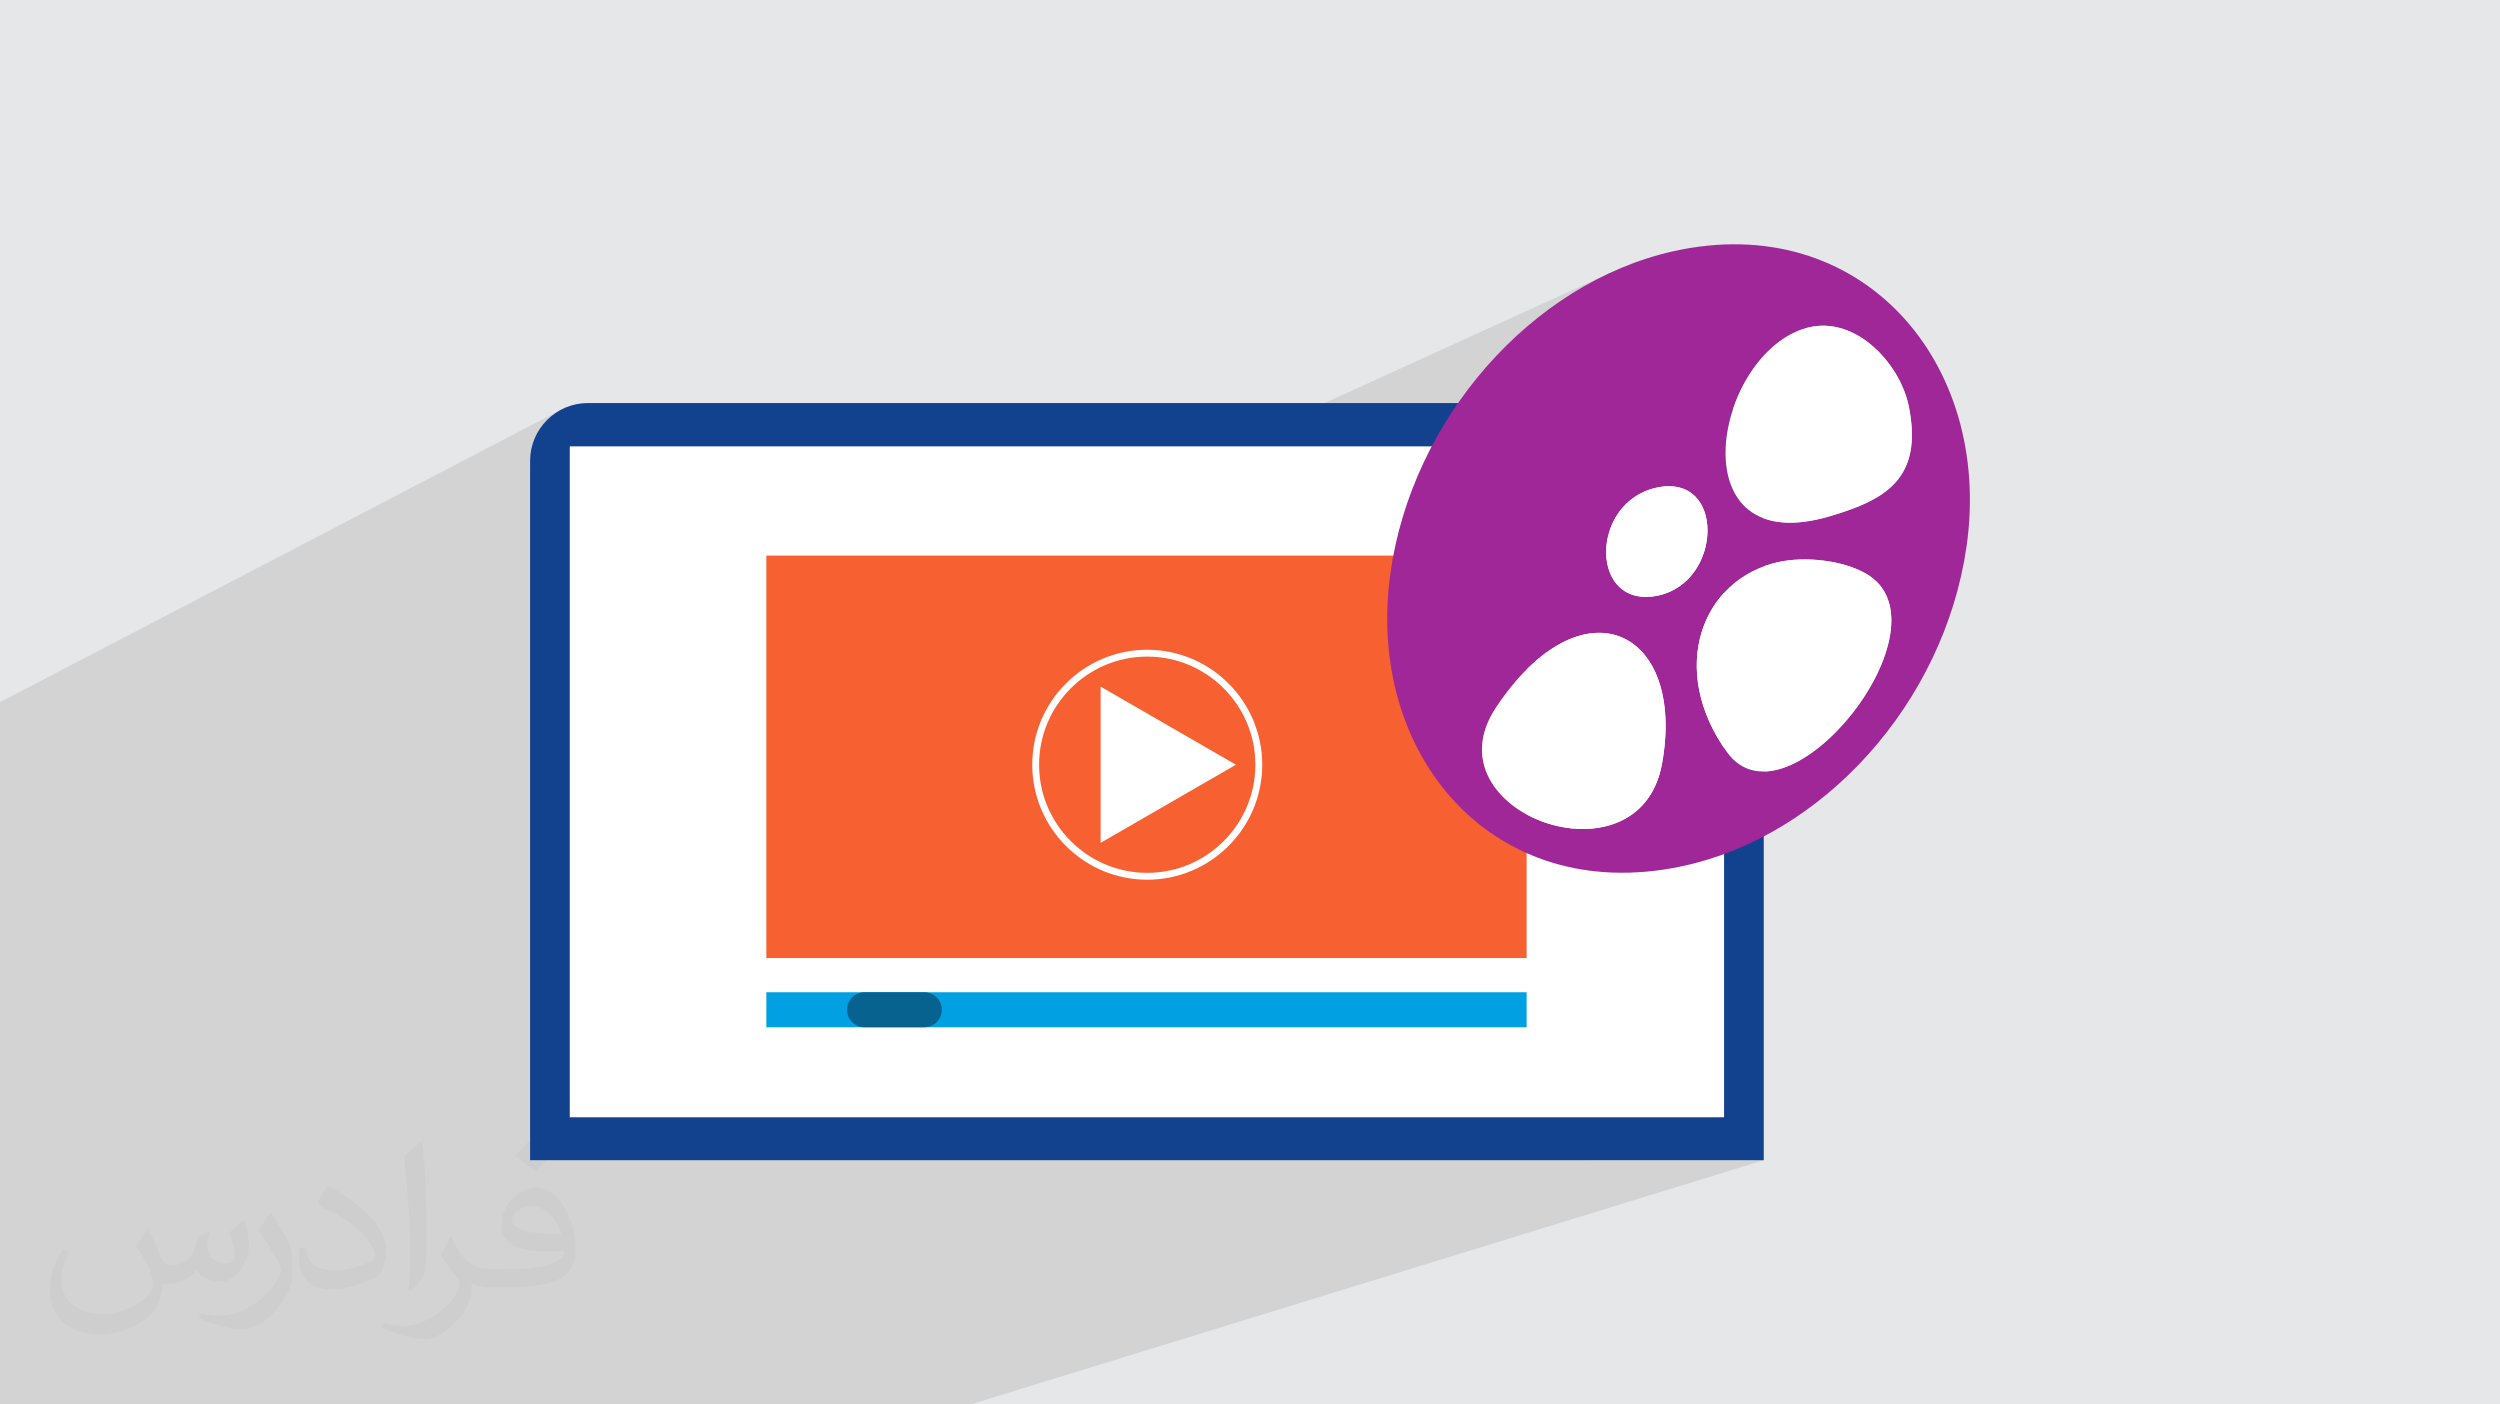 <?xml version="1.0" encoding="UTF-8"?>
<!DOCTYPE svg PUBLIC "-//W3C//DTD SVG 1.1//EN" "http://www.w3.org/Graphics/SVG/1.1/DTD/svg11.dtd">
<!-- Creator: CorelDRAW 2020 (64-Bit) -->
<svg xmlns="http://www.w3.org/2000/svg" xml:space="preserve" width="94.192mm" height="52.917mm" version="1.1" style="shape-rendering:geometricPrecision; text-rendering:geometricPrecision; image-rendering:optimizeQuality; fill-rule:evenodd; clip-rule:evenodd"
viewBox="0 0 9404.92 5283.66"
 xmlns:xlink="http://www.w3.org/1999/xlink"
 xmlns:xodm="http://www.corel.com/coreldraw/odm/2003">
 <defs>
  <style type="text/css">
   <![CDATA[
    .str0 {stroke:white;stroke-width:35.23;stroke-miterlimit:10}
    .fil7 {fill:none;fill-rule:nonzero}
    .fil9 {fill:#A02798}
    .fil0 {fill:#E6E7E8}
    .fil10 {fill:white}
    .fil8 {fill:#07628F;fill-rule:nonzero}
    .fil6 {fill:#00A0E3;fill-rule:nonzero}
    .fil3 {fill:#12428E;fill-rule:nonzero}
    .fil5 {fill:#F76031;fill-rule:nonzero}
    .fil4 {fill:white;fill-rule:nonzero}
    .fil2 {fill:#373435;fill-opacity:0.031}
    .fil1 {fill:#2B2A29;fill-opacity:0.102}
   ]]>
  </style>
 </defs>
 <g id="Layer_x0020_1">
  <polygon class="fil0" points="-0,0 9404.92,0 9404.92,5283.66 -0,5283.66 "/>
  <polygon class="fil1" points="6991.52,1905.23 6485.88,2109.12 6485.88,2190.19 6613.46,2139.18 6638.04,2129.39 6663.64,2121.11 6690.2,2114.4 6699.89,2112.42 6709.77,2110.65 6719.85,2109.12 6730.09,2107.81 6740.5,2106.71 6751.03,2105.83 6761.68,2105.17 6772.44,2104.73 6783.28,2104.51 6794.2,2104.51 6805.17,2104.72 6816.18,2105.14 6827.2,2105.78 6838.25,2106.63 6849.26,2107.7 6860.26,2108.97 6871.21,2110.45 6882.1,2112.15 6892.91,2114.06 6903.63,2116.18 6914.23,2118.49 6924.72,2121.02 6935.05,2123.75 6945.24,2126.69 6955.23,2129.84 6965.04,2133.18 6974.64,2136.74 6984.01,2140.48 6993.14,2144.43 7002.01,2148.59 7010.61,2152.94 7018.91,2157.49 7047.58,2177.15 7070.84,2200.03 7088.93,2225.82 7102.11,2254.21 7110.62,2284.88 7114.74,2317.53 7114.69,2351.83 7110.73,2387.47 7103.13,2424.14 7092.1,2461.52 7077.94,2499.31 7060.87,2537.18 7041.15,2574.83 7019.03,2611.94 6994.77,2648.19 6968.61,2683.28 6940.8,2716.88 6911.6,2748.69 6881.25,2778.39 6850.02,2805.67 6818.15,2830.22 6785.89,2851.7 6753.49,2869.84 6721.19,2884.28 6485.88,2970.77 6485.88,4203.12 5975.49,4364.64 6635.18,4364.64 3650.16,5283.66 3071.57,5283.66 1890.62,5283.66 1659.45,5283.66 1581.59,5283.66 1269.02,5283.66 -0,5283.66 -0,5181.23 -0,5177.48 -0,5123.68 -0,5105.86 -0,5028.69 -0,5023.17 -0,5006.95 -0,4990.54 -0,4985.84 -0,4871.36 -0,4799.32 -0,4766.73 -0,4763.17 -0,4586.22 -0,4575.91 -0,4555.87 -0,4493.58 -0,4373.15 -0,4353.31 -0,4311.44 -0,4282.74 -0,4260.03 -0,4040.14 -0,3711.41 -0,3459.34 -0,3310.83 -0,2779.74 -0,2759.6 -0,2641.46 2108.03,1542.55 2090.13,1553.47 2073.4,1565.99 2057.95,1580.03 2043.92,1595.47 2031.39,1612.2 2020.48,1630.1 2011.31,1649.07 2003.99,1669 1998.61,1689.77 1995.31,1711.27 1994.18,1733.4 1994.18,1755.81 2143.43,1679.18 4626.2,1679.18 6051.57,1028.89 6005,1051.88 5959.24,1076.81 5914.34,1103.63 5870.35,1132.28 5827.33,1162.68 5785.33,1194.8 5744.4,1228.57 5704.59,1263.92 5665.96,1300.79 5628.55,1339.13 5592.42,1378.88 5557.63,1419.97 5524.21,1462.36 5492.23,1505.96 5461.72,1550.72 5432.77,1596.59 5405.4,1643.51 5386.24,1679.18 5763.83,1679.18 6750.62,1250.87 6781.97,1238.12 6799.61,1232.82 6817.15,1228.97 6834.58,1226.5 6851.87,1225.37 6869,1225.52 6885.95,1226.92 6902.67,1229.5 6919.16,1233.2 6935.4,1238 6951.35,1243.82 6966.99,1250.62 6982.3,1258.35 6997.25,1266.96 7011.81,1276.4 7025.97,1286.6 7039.71,1297.55 7052.98,1309.15 7065.78,1321.38 7078.07,1334.19 7089.84,1347.51 7101.06,1361.31 7111.69,1375.52 7121.73,1390.1 7131.13,1404.99 7139.9,1420.15 7147.99,1435.53 7155.38,1451.06 7162.04,1466.72 7167.96,1482.43 7173.1,1498.15 7177.45,1513.84 7180.99,1529.42 7185.55,1554.55 7188.96,1578.55 7191.23,1601.49 7192.4,1623.35 7192.49,1644.22 7191.53,1664.09 7189.55,1683.01 7186.56,1701.02 7182.61,1718.14 7177.69,1734.4 7171.87,1749.85 7165.14,1764.51 7157.55,1778.41 7149.12,1791.59 7139.86,1804.07 7129.81,1815.9 7118.99,1827.1 7107.44,1837.72 7095.18,1847.77 7082.22,1857.3 7068.61,1866.33 7054.35,1874.9 7039.49,1883.05 7024.05,1890.8 7008.05,1898.18 "/>
  <path class="fil2" d="M557.14 4629.28c17.95,27.21 29.6,53.36 40.96,82.43 8.45,16.91 12.93,48.09 52.57,48.09 11.61,0 28.28,-3.42 43.06,-11.61 16.63,-8.73 29.32,-21.94 35.94,-42l15.85 -53.36 38.57 -19.02 2.64 2.64c-5.27,20.09 -6.59,39.36 -6.59,54.43 0,44.63 38.57,61.56 69.22,61.56 17.95,0 34.09,-8.73 34.09,-25.11 0,-21.13 -8.98,-57.06 -20.62,-89.29 17.95,-17.95 35.94,-35.94 56.53,-50.47l3.17 1.6c8.98,38.04 14,75.56 14,100.66 0,24.57 -10.83,51.79 -19.81,69.49 -18.49,34.87 -51.25,62.62 -90.87,62.62 -30.1,0 -63.65,-15.07 -86.66,-43.06l-1.32 0c-21.66,26.96 -55.22,51.25 -108.86,51.25l-16.63 0c-2.64,35.41 -10.29,60.49 -21.94,82.95 -31.95,62.34 -126.81,106.47 -216.1,106.47 -124.17,0 -186.51,-71.59 -186.51,-166.96 0,-58.91 19.27,-113.6 48.88,-152.42l24.29 10.04c-18.49,35.41 -30.91,68.68 -30.91,101.45 0,89.29 72.66,131.83 156.4,131.83 77.68,0 173.83,-49.41 191.28,-106.72 -6.59,-62.62 -30.1,-91.93 -66.04,-148.99 10.83,-19.02 24.83,-38.04 42.28,-58.38l3.17 0 0 0 0 0 -0.02 -0.09zm1432.14 -336.04c26.15,16.39 51.79,35.66 76.87,57.85 -14,19.81 -31.45,37.79 -53.11,53.64 -25.11,-20.34 -50.19,-37.79 -75.84,-56.27 17.42,-19.55 34.62,-38.29 52.04,-55.22l0 0 0 0 0 0 0 0 0 0 0.03 0zm13.47 244.11c-42.28,0 -76.87,27.75 -76.87,48.34 0,44.13 84.53,57.85 185.72,57.31 -12.68,-51.79 -57.06,-105.68 -108.86,-105.68l0.01 0.03zm-94.86 236.19c54.96,0 103.04,-1.6 139.74,-10.83 40.96,-10.29 75.56,-30.91 75.56,-45.17 0,-3.7 0,-8.19 -1.32,-11.89 -22.98,2.11 -49.41,2.11 -72.38,2.11 -74.49,0 -131.55,-16.91 -154.02,-58.66 -5.55,-11.61 -9.51,-24.57 -9.51,-39.36 0,-40.43 17.42,-79.79 48.09,-107 25.61,-22.45 53.89,-36.44 82.67,-36.44 52.04,0 93.51,41.75 122.57,107.54 15.85,35.94 26.68,77.4 26.68,129.72 0,34.87 -9.51,64.19 -31.17,85.85 -40.43,39.11 -114.92,53.89 -229.04,53.89l-51.79 0 0 0 -13.47 0c-28.28,0 -48.62,-5.02 -64.72,-17.42l-2.64 0c0.79,6.59 1.32,12.93 1.32,19.02 0,25.61 -8.45,58.38 -25.61,84.53 -50.72,75.3 -105.68,108.04 -153.24,108.04 -48.09,0 -107,-18.49 -160.11,-42.54l9.51 -18.49c17.17,7.13 40.96,11.89 73.7,11.89 85.85,0 198.66,-82.43 212.66,-163 -3.17,-6.59 -8.98,-15.32 -17.17,-24.57 -25.11,-29.85 -40.96,-54.68 -55.75,-80.83 12.68,-25.11 24.29,-45.17 35.13,-63.4l4.49 -0.53c36.72,74.77 69.99,117.55 144.23,117.55l11.61 0 0 0 53.89 0 0 0 0 0 0 0 0 0 0 0 0.09 0.01zm-371.98 79c6.34,-34.34 6.87,-72.91 6.87,-108.86l0 -53.36c0,-99.6 -12.68,-244.36 -22.98,-338.68 17.95,-19.27 43.06,-42 62.87,-57.31l5.81 1.6c13.47,118.62 16.63,256 16.63,383.06 0,33.3 -1.32,65.79 -4.49,89.55 -1.85,30.1 -19.27,52.83 -56.53,87.7l-8.19 -3.7zm-382.8 -157.19c1.85,46.77 24.83,83.49 105.15,83.49 49.93,0 92.19,-12.93 138.96,-35.13 8.45,-3.7 12.93,-8.73 12.93,-12.93 0,-29.32 -22.45,-68.15 -60.23,-103.55 -36.72,-33.3 -85.34,-62.62 -130.76,-82.18 -15.6,-6.59 -20.62,-13.47 -20.62,-20.09 0,-13.47 17.95,-41.75 32.77,-62.09l5.02 -0.53c52.04,27.21 110.17,67.64 153.24,112.53 39.11,41.47 63.4,83.49 63.4,129.19 0,33.81 -10.29,65.51 -26.96,95.11 -57.06,28.79 -117.83,50.72 -178.06,50.72 -73.17,0 -123.1,-34.34 -123.1,-114.92 0,-8.73 0,-22.19 3.17,-39.64l25.11 0 0 0 0 0 0 0 0 0 0 0 -0.02 0zm-132.37 -132.9l45.45 73.45c16.63,27.21 32.23,56.81 32.23,103.55l0 59.7c0,48.34 -30.91,100.13 -80.83,151.38 -39.11,34.62 -73.7,49.41 -105.68,49.41 -47.55,0 -101.98,-14.79 -164.85,-41.75l7.13 -18.49c19.81,5.27 42.79,9.77 71.06,9.77 90.36,-0.53 182.8,-66.57 225.08,-147.15 5.02,-9.26 6.87,-17.95 6.87,-24.04 0,-9.26 -5.02,-19.55 -8.98,-28.79 -22.98,-43.31 -48.62,-82.95 -76.87,-119.68 14.79,-23.25 29.6,-45.7 45.7,-67.9l3.7 0.53 0 0 0 0 0 0 0 0 0 0 -0.02 0.01z"/>
  <g id="_1894201948480">
   <path class="fil3" d="M6635.18 4364.64l0 -2631.25c0,-119.45 -97.71,-217.14 -217.07,-217.14l-4206.82 0c-119.41,0 -217.11,97.69 -217.11,217.14l0 2631.25 4641 0z"/>
   <polygon class="fil4" points="6485.88,4203.12 2143.43,4203.12 2143.43,1679.18 6485.88,1679.18 "/>
   <polygon class="fil4" points="5857.51,3952.35 2771.81,3952.35 2771.81,1971.04 5857.51,1971.04 "/>
   <polygon class="fil5" points="2882.97,3604.14 5743.09,3604.14 5743.09,2090.1 2882.97,2090.1 "/>
   <polygon class="fil6" points="2882.97,3864.59 5743.09,3864.59 5743.09,3732.8 2882.97,3732.8 "/>
   <path class="fil4" d="M4315.82 2470.07c-224.28,0 -406.79,182.43 -406.79,406.77 0,224.27 182.51,406.78 406.79,406.78 224.35,0 406.89,-182.51 406.89,-406.78 0,-224.34 -182.54,-406.77 -406.89,-406.77zm0 839.34c-238.51,0 -432.56,-194.09 -432.56,-432.57 0,-238.52 194.05,-432.54 432.56,-432.54 238.56,0 432.66,194.02 432.66,432.54 0,238.48 -194.11,432.57 -432.66,432.57z"/>
   <polygon class="fil4" points="4614.28,2876.84 4386.27,3008.48 4158.2,3140.17 4158.2,2876.84 4158.2,2613.56 4386.27,2745.2 "/>
   <polygon class="fil7 str0" points="4614.28,2876.84 4386.27,3008.48 4158.2,3140.17 4158.2,2876.84 4158.2,2613.56 4386.27,2745.2 "/>
   <path class="fil8" d="M3543.03 3798.67c0,36.38 -29.54,65.92 -65.92,65.92l-224.63 0c-36.42,0 -65.98,-29.54 -65.98,-65.92 0,-36.33 29.56,-65.87 65.98,-65.87l224.63 0c36.38,0 65.92,29.55 65.92,65.87z"/>
   <g id="_2349162770608">
    <path class="fil9" d="M6252.36 2873.49c-85.87,472.8 -888.28,183.7 -624.16,-212.37 323.12,-484.53 716.13,-294.11 624.16,212.37zm437.84 -759.09c102.18,-22.33 241.74,-6.51 328.71,43.09 335.56,191.35 -295.78,986.61 -521.78,672.37 -224.33,-311.96 -95.33,-652.45 193.07,-715.47zm-454.92 -280.58c255.54,-51.78 244.72,352.39 5.59,405.88 -263.71,59 -264.1,-353.47 -5.59,-405.88zm546.69 -595.71c188.48,-64.32 365.81,125.69 399.02,291.31 54.91,274.04 -91.92,352.25 -298.39,412.98 -567.69,166.94 -441.99,-587.77 -100.63,-704.29zm615.94 818.89c100.36,-696.2 -399.3,-1269.14 -1103.16,-1111.73 -534.39,119.51 -983.76,632.88 -1064.16,1211.65 -94.83,682.59 385.6,1248.76 1089.68,1103.41 540.05,-111.48 993.4,-618.84 1077.64,-1203.33z"/>
    <path class="fil10" d="M6690.2 2114.4c-288.39,63.01 -417.4,403.51 -193.07,715.47 226,314.23 857.34,-481.02 521.78,-672.37 -86.97,-49.6 -226.54,-65.42 -328.71,-43.09z"/>
    <path class="fil10" d="M6781.97 1238.12c-341.36,116.52 -467.06,871.23 100.63,704.29 206.47,-60.74 353.3,-138.95 298.39,-412.98 -33.21,-165.62 -210.53,-355.63 -399.02,-291.31z"/>
    <path class="fil10" d="M6252.36 2873.49c91.97,-506.48 -301.03,-696.89 -624.16,-212.37 -264.12,396.07 538.29,685.17 624.16,212.37z"/>
    <path class="fil10" d="M6235.28 1833.82c-258.51,52.4 -258.12,464.88 5.59,405.88 239.13,-53.49 249.95,-457.66 -5.59,-405.88z"/>
   </g>
  </g>
 </g>
</svg>
